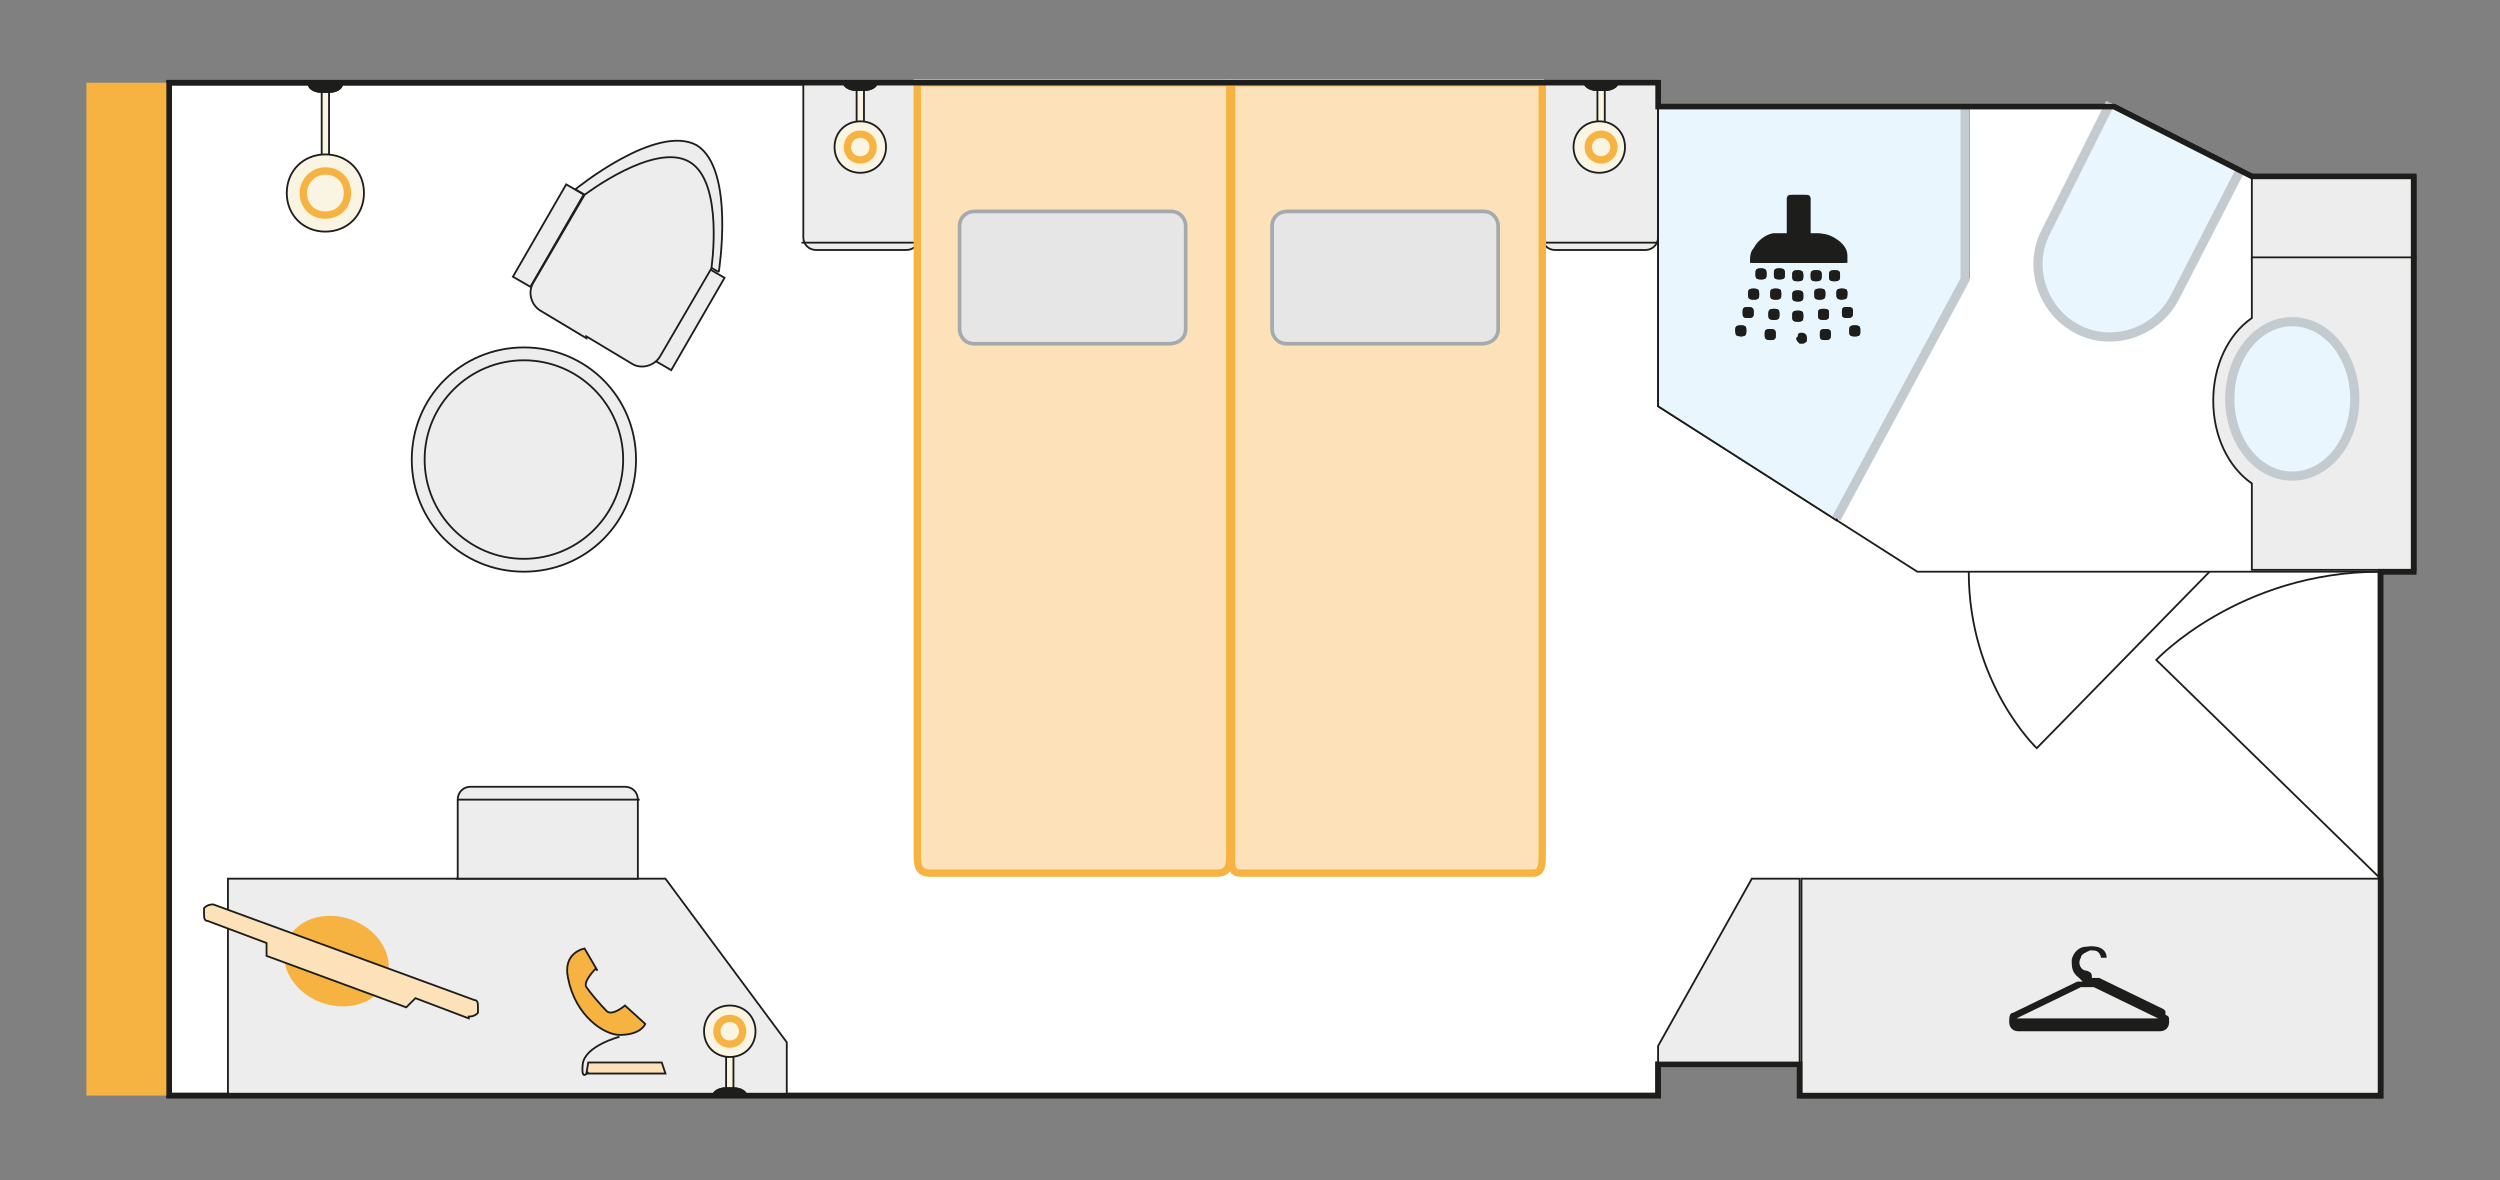 <?xml version="1.0" encoding="UTF-8"?>
<svg xmlns="http://www.w3.org/2000/svg" version="1.1" viewBox="0 0 136 64.2">
  <rect x="0" y="0" width="136" height="64.2" fill="#808080" stroke="none"/>
  <defs>
    <style>
      .cls-1, .cls-2, .cls-3, .cls-4, .cls-5, .cls-6, .cls-7, .cls-8, .cls-9, .cls-10, .cls-11, .cls-12, .cls-13, .cls-14, .cls-15, .cls-16 {
        stroke-miterlimit: 3.9;
      }

      .cls-1, .cls-17, .cls-3, .cls-4, .cls-5, .cls-6, .cls-7, .cls-18, .cls-8, .cls-9, .cls-10, .cls-11, .cls-12, .cls-13, .cls-19, .cls-15, .cls-16 {
        stroke: #1d1d1b;
      }

      .cls-1, .cls-17, .cls-3, .cls-4, .cls-5, .cls-7, .cls-8, .cls-10, .cls-11, .cls-12, .cls-13, .cls-15, .cls-16 {
        stroke-width: .1px;
      }

      .cls-1, .cls-4, .cls-7, .cls-8, .cls-11, .cls-13, .cls-14 {
        fill-rule: evenodd;
      }

      .cls-1, .cls-20, .cls-16 {
        fill: #1d1d1b;
      }

      .cls-2, .cls-10 {
        fill: #faf4e3;
      }

      .cls-2, .cls-14 {
        stroke: #f6b341;
        stroke-width: .4px;
      }

      .cls-17, .cls-9, .cls-12 {
        fill: none;
      }

      .cls-3 {
        fill: #f9da00;
      }

      .cls-4, .cls-6 {
        fill: #fff;
      }

      .cls-5 {
        fill: #ffd500;
      }

      .cls-6, .cls-9 {
        stroke-width: .3px;
      }

      .cls-7, .cls-18, .cls-15 {
        fill: #ededed;
      }

      .cls-21, .cls-13, .cls-19 {
        fill: #f6b341;
      }

      .cls-18 {
        stroke-miterlimit: 3.9;
        stroke-width: .1px;
      }

      .cls-8, .cls-22 {
        fill: #eaf6fe;
      }

      .cls-11, .cls-14 {
        fill: #fde1b9;
      }

      .cls-19 {
        stroke-miterlimit: 3.9;
        stroke-width: 0px;
      }

      .cls-23 {
        fill: #e6e6e6;
        stroke: #a4aaad;
        stroke-width: .2px;
      }

      .cls-23, .cls-22 {
        stroke-miterlimit: 10;
      }

      .cls-22 {
        stroke: #c4cbd0;
        stroke-width: .5px;
      }
    </style>
  </defs>
  <g>
    <g id="Ebene_1">
      <g id="Ebene_1-2" data-name="Ebene_1">
        <polygon class="cls-6" points="97.9 59.6 129.5 59.6 129.5 31.1 131.3 31.1 131.3 9.6 122.5 9.6 115 5.8 90.2 5.8 90.2 4.5 9.2 4.5 9.2 59.6 90.2 59.6 90.2 57.9 97.9 57.9 97.9 59.6"></polygon>
        <polygon class="cls-7" points="12.4 59.6 12.4 47.8 36.2 47.8 42.8 56.7 42.8 59.6 12.4 59.6"></polygon>
        <g>
          <path class="cls-7" d="M90.2,4.5v8.4c0,.4-.3.7-.7.7h-4.9c-.4,0-.7-.3-.7-.7V4.5s6.3,0,6.3,0Z"></path>
          <line class="cls-12" x1="83.9" y1="13.2" x2="90.2" y2="13.2"></line>
        </g>
        <polygon class="cls-4" points="122.5 9.6 115 5.8 90.2 5.8 90.2 22.1 104.3 31.1 129.5 31.1 131.3 31.1 131.3 9.6 122.5 9.6"></polygon>
        <polygon class="cls-7" points="97.9 47.8 95.3 47.8 90.2 56.9 90.2 57.9 97.9 57.9 97.9 47.8"></polygon>
        <g>
          <rect class="cls-10" x="86.9" y="4.5" width=".4" height="2.3"></rect>
          <path class="cls-12" d="M88,4.5c0,.2-.3.4-.7.4h-.4c-.4,0-.7-.2-.7-.4,0,0,1.8,0,1.8,0Z"></path>
          <path class="cls-1" d="M88,4.5c0,.2-.3.4-.7.4h-.4c-.4,0-.7-.2-.7-.4,0,0,1.8,0,1.8,0Z"></path>
          <g>
            <path class="cls-10" d="M85.6,8c0-.8.6-1.4,1.4-1.4s1.4.6,1.4,1.4-.6,1.4-1.4,1.4-1.4-.6-1.4-1.4Z"></path>
            <path class="cls-5" d="M87.1,8"></path>
          </g>
          <g>
            <circle class="cls-2" cx="87.1" cy="8" r=".7"></circle>
            <path class="cls-5" d="M87.1,8"></path>
          </g>
        </g>
        <g>
          <rect class="cls-10" x="39.5" y="57.3" width=".4" height="2.3"></rect>
          <path class="cls-12" d="M38.8,59.6c0-.2.3-.4.7-.4h.4c.4,0,.7.2.7.4h-1.8Z"></path>
          <path class="cls-1" d="M38.8,59.6c0-.2.3-.4.7-.4h.4c.4,0,.7.2.7.4h-1.8Z"></path>
          <g>
            <path class="cls-10" d="M38.3,56.1c0-.8.6-1.4,1.4-1.4s1.4.6,1.4,1.4-.6,1.4-1.4,1.4-1.4-.6-1.4-1.4Z"></path>
            <path class="cls-5" d="M39.7,56.1"></path>
          </g>
          <g>
            <path class="cls-2" d="M39,56.1c0-.4.3-.7.7-.7s.7.3.7.7-.3.7-.7.7-.7-.3-.7-.7Z"></path>
            <path class="cls-5" d="M39.7,56.1"></path>
          </g>
        </g>
        <g>
          <g>
            <path class="cls-15" d="M22.4,25c0-3.4,2.7-6.1,6.1-6.1s6.1,2.7,6.1,6.1-2.7,6.1-6.1,6.1-6.1-2.7-6.1-6.1Z"></path>
            <path class="cls-15" d="M28.5,25"></path>
          </g>
          <g>
            <circle class="cls-15" cx="28.5" cy="25" r="5.4"></circle>
            <path class="cls-15" d="M28.5,25"></path>
          </g>
        </g>
        <rect class="cls-15" x="98" y="47.8" width="31.6" height="11.9"></rect>
        <polygon class="cls-8" points="107.1 5.8 107.1 15.1 99.9 28.3 90.2 22.1 90.2 5.8 107.1 5.8"></polygon>
        <g>
          <rect class="cls-15" x="122.5" y="9.6" width="8.9" height="4.5"></rect>
          <path class="cls-15" d="M127,11.8"></path>
        </g>
        <path class="cls-15" d="M122.5,14h8.9v17h-8.9v-4.7c-1.3-.9-2.1-2.6-2.1-4.5s.8-3.6,2.1-4.5c0,0,0-3.3,0-3.3Z"></path>
        <g>
          <path class="cls-7" d="M50,4.5v8.4c0,.4-.3.7-.7.7h-4.9c-.4,0-.7-.3-.7-.7V4.5h6.3Z"></path>
          <line class="cls-12" x1="43.6" y1="13.2" x2="50" y2="13.2"></line>
        </g>
        <g>
          <rect class="cls-10" x="46.6" y="4.5" width=".4" height="2.3"></rect>
          <path class="cls-12" d="M47.7,4.5c0,.2-.3.4-.7.4h-.4c-.4,0-.7-.2-.7-.4h1.8Z"></path>
          <path class="cls-1" d="M47.7,4.5c0,.2-.3.4-.7.4h-.4c-.4,0-.7-.2-.7-.4h1.8Z"></path>
          <g>
            <path class="cls-10" d="M45.4,8c0-.8.6-1.4,1.4-1.4s1.4.6,1.4,1.4-.6,1.4-1.4,1.4-1.4-.6-1.4-1.4Z"></path>
            <path class="cls-5" d="M46.8,8"></path>
          </g>
          <g>
            <path class="cls-2" d="M46.1,8c0-.4.3-.7.7-.7s.7.3.7.7-.3.7-.7.7-.7-.3-.7-.7Z"></path>
            <path class="cls-5" d="M46.8,8"></path>
          </g>
        </g>
        <path class="cls-14" d="M66.9,4.5v41.9c0,.6,0,1.1-.7,1.1h-15.6c-.7,0-.7-.5-.7-1.1V4.5s17,0,17,0Z"></path>
        <path class="cls-14" d="M83.9,4.5v41.9c0,.6,0,1.1-.5,1.1h-15.9c-.6,0-.5-.5-.5-1.1V4.5h17,0Z"></path>
        <g>
          <line class="cls-12" x1="38.7" y1="14.5" x2="31.8" y2="10.6"></line>
          <rect class="cls-18" x="34.6" y="16.8" width="5.8" height="1" transform="translate(3.8 41.2) rotate(-60)"></rect>
          <rect class="cls-18" x="26.9" y="12.3" width="5.8" height="1.1" transform="translate(3.8 32.2) rotate(-60)"></rect>
          <path class="cls-7" d="M39.1,14.8s.9-5.6-1.2-6.9c-2.2-1.2-6.6,2.4-6.6,2.4l7.8,4.5Z"></path>
          <path class="cls-7" d="M31.9,18.3l2.5,1.5c.5.3,1.2.1,1.5-.4l2.8-4.8s.7-4.7-1.2-5.8c-1.9-1.1-5.7,1.8-5.7,1.8l-2.8,4.8c-.3.5-.1,1.2.4,1.5l2.5,1.5h0Z"></path>
        </g>
        <path class="cls-7" d="M24.9,47.8v-4.3c0-.4.3-.7.7-.7h8.4c.4,0,.7.3.7.7v4.3h-9.9,0Z"></path>
        <line class="cls-12" x1="24.9" y1="43.5" x2="34.8" y2="43.5"></line>
        <rect class="cls-21" x="4.7" y="4.5" width="4.5" height="55.1"></rect>
        <g>
          <path class="cls-23" d="M70.1,11.5h10.6c.5,0,.8.4.8.8v5.6c0,.5-.4.8-.9.8h-10.6c-.5,0-.8-.4-.8-.8v-5.6c0-.5.4-.8.8-.8h0Z"></path>
          <path class="cls-23" d="M77.9,15.2"></path>
        </g>
        <g>
          <path class="cls-23" d="M53.1,11.5h10.6c.5,0,.8.4.8.8v5.6c0,.5-.4.8-.9.8h-10.6c-.5,0-.8-.4-.8-.8v-5.6c0-.5.4-.8.8-.8h0Z"></path>
          <path class="cls-23" d="M60.9,15.2"></path>
        </g>
        <path class="cls-22" d="M121.9,9.2l-3.6,7c-1,1.9-3.4,2.7-5.3,1.7h0c-1.9-1-2.7-3.4-1.7-5.3l3.5-7"></path>
        <g>
          <path class="cls-22" d="M121.3,21.7c0-2.3,1.5-4.2,3.4-4.2s3.4,1.9,3.4,4.2-1.5,4.2-3.4,4.2-3.4-1.9-3.4-4.2Z"></path>
          <path class="cls-22" d="M124.7,21.7"></path>
        </g>
        <polyline class="cls-22" points="106.9 5.8 106.9 15.2 99.9 28.2"></polyline>
        <g>
          <path class="cls-20" d="M100.5,14.3h0v-.4c0-.4-.3-.7-.6-.9s-.6-.3-1-.3h-.4v-1.9s0-.2-.2-.2h-.8s-.2,0-.2.2v1.9h-.8c-.5.1-.8.4-1,.8-.2.3-.2.5-.2.8h5.3-.1ZM98.1,17.2c0-.2,0-.3-.3-.3s-.3.1-.3.3,0,.3.3.3.3-.1.3-.3ZM96.2,17.1c0,.2,0,.3.3.3s.3-.1.3-.3,0-.3-.3-.3-.3.1-.3.3ZM95.7,16c0-.1,0-.3-.3-.3s-.3.1-.3.3,0,.3.3.3.3-.1.3-.3ZM98.1,16.1c0-.2,0-.3-.3-.3s-.3.1-.3.3,0,.3.3.3.3-.1.3-.3ZM96.9,16c0-.2,0-.3-.3-.3s-.3.1-.3.3,0,.3.3.3.3-.1.3-.3ZM100.8,17c0-.2,0-.3-.3-.3s-.3.1-.3.3,0,.3.3.3.3-.1.3-.3ZM96,18.2c0,.1,0,.3.3.3s.3-.1.3-.3,0-.3-.3-.3-.3.1-.3.3ZM100.1,15c0-.2,0-.3-.3-.3s-.3.1-.3.3,0,.3.3.3.3-.1.3-.3ZM99.5,17.1c0-.2,0-.3-.3-.3s-.3.1-.3.3,0,.3.3.3.3-.1.3-.3ZM99.6,18.2c0-.2,0-.3-.3-.3s-.3.1-.3.3,0,.3.3.3.3-.1.3-.3ZM99.1,15c0-.2,0-.3-.3-.3s-.3.1-.3.3,0,.3.3.3.3-.1.3-.3ZM99.3,16c0-.2,0-.3-.3-.3s-.3.1-.3.3,0,.3.3.3.3-.1.3-.3ZM101.2,18c0-.2,0-.3-.3-.3s-.3.1-.3.3,0,.3.3.3.3-.1.3-.3ZM100.2,16.3c0,0,.3-.1.3-.3s0-.3-.3-.3-.3.1-.3.3,0,.3.3.3ZM97.1,14.9c0-.1,0-.3-.3-.3s-.3.1-.3.3,0,.3.3.3.3-.1.3-.3ZM94.7,18.3c.2,0,.3-.1.3-.3s0-.3-.3-.3-.3.1-.3.3,0,.3.3.3ZM95.4,17c0-.1,0-.3-.3-.3s-.3.1-.3.3,0,.3.3.3.3-.1.3-.3ZM96.1,14.9c0-.1,0-.3-.3-.3s-.3.1-.3.3,0,.3.3.3.3-.1.3-.3ZM98.1,15c0-.1,0-.3-.3-.3s-.3.1-.3.3,0,.3.3.3.3-.1.3-.3Z"></path>
          <path class="cls-20" d="M100.5,14.3h-5.3c0-.3,0-.6.2-.8.2-.4.6-.7,1-.8h.8v-1.9s0-.2.2-.2h.8s.2,0,.2.2v1.9h.4c.4,0,.7.1,1,.3s.5.5.6.9v.4h.1Z"></path>
          <g>
            <path class="cls-20" d="M97.8,18.6h0c0,0-.2-.2,0-.3,0-.1,0-.2.2-.2.2,0,.3.1.3.3s0,.2-.2.3h-.2Z"></path>
            <path class="cls-20" d="M98.1,17.2c0,.2,0,.3-.3.3s-.3-.1-.3-.3,0-.3.3-.3.3.1.3.3Z"></path>
            <path class="cls-20" d="M96.2,17.1c0-.1,0-.3.3-.3s.3.1.3.3,0,.3-.3.3-.3-.1-.3-.3Z"></path>
            <path class="cls-20" d="M95.7,16c0,.2,0,.3-.3.3s-.3-.1-.3-.3,0-.3.3-.3.3.1.3.3Z"></path>
            <path class="cls-20" d="M98.1,16.1c0,.2,0,.3-.3.3s-.3-.1-.3-.3,0-.3.3-.3.3.1.3.3Z"></path>
            <path class="cls-20" d="M96.9,16c0,.2,0,.3-.3.3s-.3-.1-.3-.3,0-.3.3-.3.3.1.3.3Z"></path>
            <path class="cls-20" d="M100.8,17c0,.1,0,.3-.3.3s-.3-.1-.3-.3,0-.3.3-.3.3.1.3.3Z"></path>
            <path class="cls-20" d="M96,18.2c0-.2,0-.3.3-.3s.3.1.3.3,0,.3-.3.3-.3-.1-.3-.3Z"></path>
            <path class="cls-20" d="M100.1,15c0,.1,0,.3-.3.3s-.3-.1-.3-.3,0-.3.3-.3.3.1.3.3Z"></path>
            <path class="cls-20" d="M99.5,17.1c0,.2,0,.3-.3.3s-.3-.1-.3-.3,0-.3.3-.3.3.1.3.3Z"></path>
            <path class="cls-20" d="M99.6,18.2c0,.1,0,.3-.3.3s-.3-.1-.3-.3,0-.3.3-.3.3.1.3.3Z"></path>
            <path class="cls-20" d="M99.1,15c0,.1,0,.3-.3.3s-.3-.1-.3-.3,0-.3.3-.3.3.1.3.3Z"></path>
            <path class="cls-20" d="M99.3,16c0,.1,0,.3-.3.3s-.3-.1-.3-.3,0-.3.3-.3.3.1.3.3Z"></path>
            <path class="cls-20" d="M101.2,18c0,.2,0,.3-.3.3s-.3-.1-.3-.3,0-.3.3-.3.3.1.3.3Z"></path>
            <path class="cls-20" d="M100.2,16.3c-.2,0-.3-.1-.3-.3s0-.3.3-.3.3.1.3.3,0,.3-.3.3Z"></path>
            <path class="cls-20" d="M97.1,14.9c0,.2,0,.3-.3.3s-.3-.1-.3-.3,0-.3.3-.3.3.1.3.3Z"></path>
            <path class="cls-20" d="M94.7,18.3c0,0-.3-.1-.3-.3s0-.3.3-.3.3.1.3.3,0,.3-.3.3Z"></path>
            <path class="cls-20" d="M95.4,17c0,.2,0,.3-.3.3s-.3-.1-.3-.3,0-.3.3-.3.3.1.3.3Z"></path>
            <path class="cls-20" d="M96.1,14.9c0,.2,0,.3-.3.3s-.3-.1-.3-.3,0-.3.3-.3.3.1.3.3Z"></path>
            <path class="cls-20" d="M98.1,15c0,.2,0,.3-.3.3s-.3-.1-.3-.3,0-.3.3-.3.3.1.3.3Z"></path>
          </g>
        </g>
        <g id="SZ1UpP.tif">
          <path class="cls-20" d="M117.7,54.9h0l-3.5-1.7s-.2,0-.4,0c0-.2,0-.3-.3-.4-.3,0-.5-.4-.3-.7,0-.2.3-.3.5-.4.3,0,.5,0,.6.4h0c0,0,.3,0,.3,0h0c0-.5-.5-.7-1.1-.6-.4,0-.7.3-.8.7,0,.4,0,.7.4,1,0,0,0,0,.2.2-.2,0-.3,0-.3,0l-3.5,1.7h0c-.2,0-.2.3-.2.5,0,.3.2.5.5.5h7.7c.3,0,.5-.2.5-.5s0-.3-.2-.4v-.2ZM117.4,55.4h-7.7l3.5-1.7h0s.2,0,.3,0h.4l3.5,1.7h0Z"></path>
        </g>
        <g>
          <path class="cls-13" d="M32.5,52.8l-.7-1.2s-1.2.2-.9,1.6c.4,2.1,2,3.1,2.8,3.1,1.2,0,1.4-.6,1.4-.6l-1.1-1s-.7.6-1,.3-.9-1-1.1-1.3.5-1,.5-1h0Z"></path>
          <polygon class="cls-11" points="36.2 58.4 31.9 58.4 32 57.8 36 57.8 36.2 58.4"></polygon>
          <path class="cls-12" d="M33.7,56.4s-1.9.5-2,1.5.3.4.3.4"></path>
        </g>
        <g>
          <ellipse class="cls-19" cx="18.3" cy="52.3" rx="2.4" ry="2.9" transform="translate(-37.1 51.4) rotate(-69.8)"></ellipse>
          <path class="cls-11" d="M25.5,55.4l-2.9-1.1-.5.5-7.6-2.8v-.7l-3.2-1.2c-.2,0-.2-.2-.2-.4v-.3c.2-.2.4-.2.5-.2l14.2,5.2c.2,0,.2.2.2.4v.3c-.2.2-.4.2-.5.2h0Z"></path>
        </g>
        <g>
          <rect class="cls-10" x="17.5" y="4.6" width=".4" height="5.8"></rect>
          <path class="cls-12" d="M18.6,4.6c0,.2-.3.4-.7.4h-.4c-.4,0-.7-.2-.7-.4h1.8Z"></path>
          <path class="cls-16" d="M18.6,4.6c0,.2-.3.4-.7.4h-.4c-.4,0-.7-.2-.7-.4h1.8Z"></path>
          <g>
            <path class="cls-3" d="M17,10.7c0-.4.3-.7.7-.7s.7.3.7.7-.3.7-.7.7-.7-.3-.7-.7Z"></path>
            <path class="cls-5" d="M17.7,10.7"></path>
          </g>
        </g>
        <g>
          <path class="cls-3" d="M16.5,10.5c0,.6.5,1.2,1.2,1.2s1.2-.5,1.2-1.2-.5-1.2-1.2-1.2-1.2.5-1.2,1.2Z"></path>
          <path class="cls-10" d="M15.6,10.5c0-1.2.9-2.1,2.1-2.1s2.1.9,2.1,2.1-.9,2.1-2.1,2.1-2.1-.9-2.1-2.1Z"></path>
        </g>
        <path class="cls-2" d="M16.5,10.5c0-.6.5-1.2,1.2-1.2s1.2.5,1.2,1.2-.5,1.2-1.2,1.2-1.2-.5-1.2-1.2Z"></path>
        <polygon class="cls-9" points="97.9 59.6 129.5 59.6 129.5 31.1 131.3 31.1 131.3 9.6 122.5 9.6 115 5.8 90.2 5.8 90.2 4.5 9.2 4.5 9.2 59.6 90.2 59.6 90.2 57.9 97.9 57.9 97.9 59.6"></polygon>
        <path class="cls-17" d="M129.5,47.8l-12.2-11.9s4.5-4.8,12.2-4.8"></path>
        <path class="cls-17" d="M120.2,31.1l-9.4,9.6s-3.7-3.5-3.7-9.6"></path>
      </g>
    </g>
  </g>
</svg>
